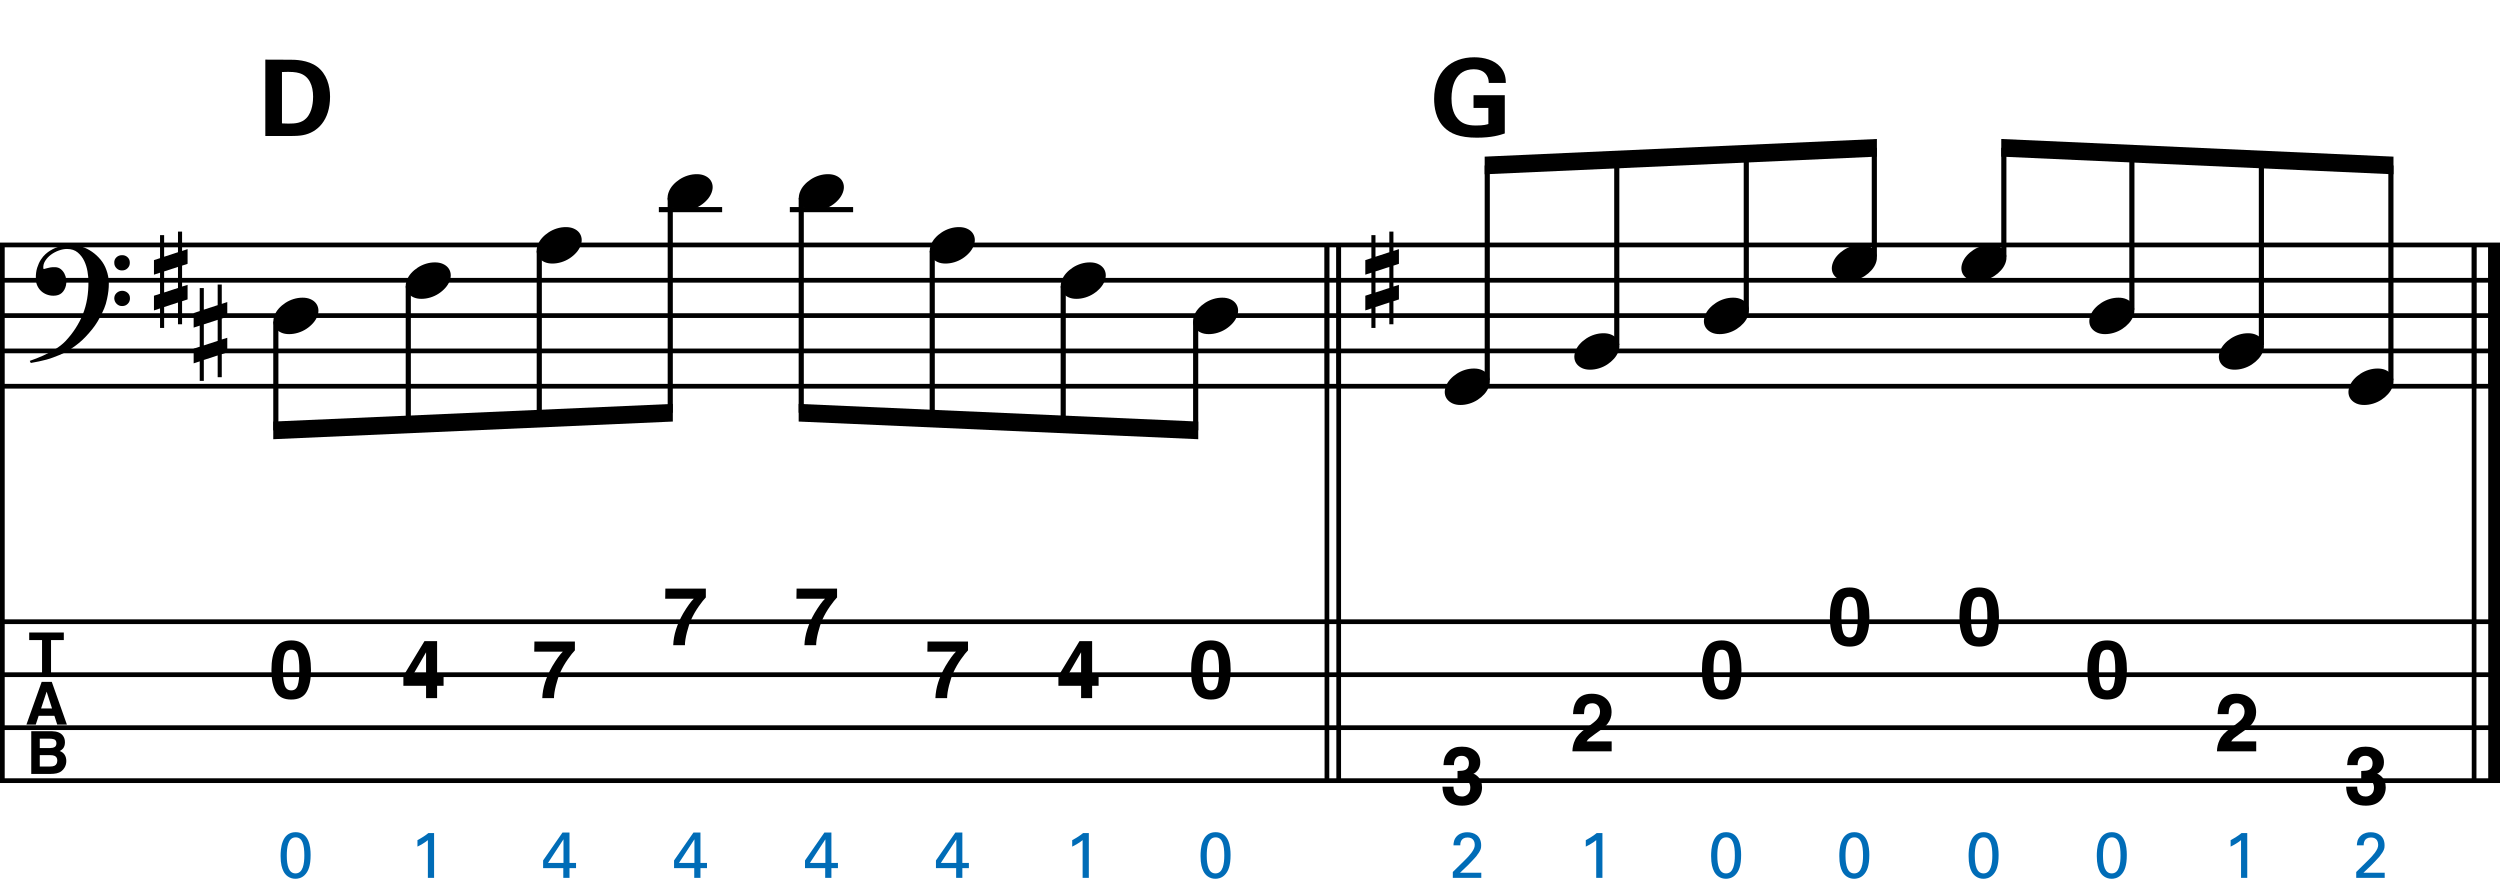 <?xml version="1.0" encoding="utf-8"?>
<!-- Generator: Adobe Illustrator 14.0.0, SVG Export Plug-In . SVG Version: 6.00 Build 43363)  -->
<!DOCTYPE svg PUBLIC "-//W3C//DTD SVG 1.1//EN" "http://www.w3.org/Graphics/SVG/1.1/DTD/svg11.dtd">
<svg version="1.1" id="Layer_1" xmlns="http://www.w3.org/2000/svg" xmlns:xlink="http://www.w3.org/1999/xlink" x="0px" y="0px"
	 width="544.104px" height="194.583px" viewBox="0 0 544.104 194.583" enable-background="new 0 0 544.104 194.583"
	 xml:space="preserve">
<line fill="none" stroke="#000000" stroke-width="1.024" stroke-miterlimit="10" x1="0.512" y1="53.311" x2="0.512" y2="169.903"/>
<g>
	<path d="M21.764,69.037c-0.185,0.348-0.364,0.666-0.538,0.953c-0.174,0.287-0.354,0.563-0.538,0.83
		c-0.185,0.266-0.38,0.528-0.584,0.784c-0.205,0.256-0.441,0.538-0.707,0.846c-0.267,0.308-0.518,0.584-0.753,0.83
		c-0.236,0.246-0.472,0.481-0.708,0.708c-0.236,0.225-0.487,0.446-0.753,0.661c-0.267,0.215-0.564,0.446-0.892,0.692
		c-0.41,0.308-0.794,0.574-1.153,0.799c-0.359,0.226-0.718,0.431-1.077,0.615s-0.733,0.354-1.122,0.507
		c-0.39,0.154-0.82,0.323-1.292,0.507c-0.472,0.185-0.989,0.354-1.553,0.507c-0.564,0.154-1.103,0.282-1.615,0.384
		C7.885,78.785,7.291,78.897,6.696,79l-0.215-0.461c0.963-0.328,1.927-0.707,2.891-1.138c0.799-0.369,1.645-0.815,2.537-1.337
		c0.892-0.523,1.666-1.123,2.322-1.799c1.661-1.764,2.921-3.706,3.782-5.827c0.861-2.122,1.271-4.536,1.23-7.242
		c0-0.615-0.067-1.322-0.2-2.122c-0.134-0.799-0.369-1.558-0.708-2.275c-0.338-0.717-0.81-1.332-1.415-1.845
		c-0.605-0.512-1.389-0.769-2.352-0.769c-0.554,0-1.143,0.113-1.769,0.338c-0.625,0.226-1.194,0.528-1.707,0.907
		c-0.513,0.379-0.933,0.83-1.261,1.353c-0.328,0.522-0.461,1.082-0.399,1.676c0.02,0.082,0.087,0.107,0.2,0.077
		c0.112-0.031,0.277-0.077,0.492-0.138c0.215-0.062,0.481-0.123,0.799-0.185c0.317-0.062,0.692-0.082,1.123-0.062
		c0.451,0.021,0.84,0.159,1.168,0.415c0.328,0.257,0.594,0.58,0.799,0.969c0.205,0.39,0.338,0.815,0.4,1.276
		c0.062,0.461,0.041,0.907-0.062,1.337c-0.165,0.677-0.467,1.215-0.907,1.614c-0.441,0.4-1.051,0.6-1.83,0.6
		c-0.492,0-0.969-0.087-1.43-0.261c-0.461-0.174-0.866-0.42-1.214-0.738c-0.349-0.318-0.63-0.708-0.846-1.168
		c-0.215-0.461-0.323-0.99-0.323-1.584c-0.021-0.881,0.077-1.66,0.292-2.337c0.215-0.676,0.481-1.261,0.799-1.753
		c0.318-0.492,0.656-0.896,1.015-1.214c0.358-0.317,0.692-0.569,0.999-0.753c0.758-0.471,1.527-0.794,2.307-0.969
		c0.779-0.174,1.517-0.271,2.214-0.292c0.779,0,1.563,0.128,2.353,0.384c0.789,0.257,1.532,0.625,2.229,1.107
		c0.697,0.482,1.322,1.056,1.876,1.722c0.553,0.667,0.973,1.41,1.261,2.229c0.348,0.922,0.527,1.901,0.538,2.937
		c0.01,1.035-0.118,2.157-0.384,3.367c-0.083,0.41-0.174,0.779-0.277,1.107c-0.103,0.328-0.215,0.646-0.338,0.953
		s-0.261,0.615-0.415,0.923C22.117,68.33,21.948,68.668,21.764,69.037z M24.87,57.198c-0.021-0.471,0.133-0.866,0.461-1.184
		c0.328-0.317,0.728-0.477,1.199-0.477c0.472-0.02,0.876,0.123,1.215,0.431s0.507,0.697,0.507,1.168
		c0.02,0.472-0.134,0.876-0.461,1.215c-0.328,0.338-0.728,0.507-1.199,0.507c-0.472,0.021-0.876-0.133-1.214-0.461
		C25.039,58.07,24.87,57.67,24.87,57.198z M24.87,64.947c0-0.472,0.164-0.861,0.492-1.168c0.328-0.308,0.728-0.472,1.199-0.492
		c0.472,0,0.876,0.148,1.215,0.446c0.338,0.297,0.507,0.682,0.507,1.153c0.02,0.471-0.134,0.876-0.461,1.215
		c-0.328,0.338-0.728,0.507-1.199,0.507c-0.472,0.02-0.876-0.134-1.214-0.461C25.069,65.818,24.89,65.418,24.87,64.947z"/>
</g>
<g>
	<path d="M13.888,137.661v1.646h-2.782v7.652H9.15v-7.652H6.355v-1.646H13.888z"/>
</g>
<g>
	<path d="M9.07,148.401h2.199l3.29,9.299h-2.107l-0.613-1.912H8.414l-0.63,1.912H5.751L9.07,148.401z M8.942,154.187h2.381
		l-1.174-3.659L8.942,154.187z"/>
</g>
<g>
	<path d="M13.707,160.132c0.285,0.396,0.427,0.869,0.427,1.42c0,0.567-0.144,1.023-0.431,1.369c-0.16,0.193-0.397,0.369-0.709,0.529
		c0.475,0.173,0.833,0.445,1.074,0.82c0.241,0.375,0.362,0.828,0.362,1.363c0,0.551-0.138,1.045-0.414,1.482
		c-0.176,0.289-0.396,0.533-0.659,0.731c-0.297,0.228-0.647,0.382-1.051,0.467c-0.403,0.084-0.841,0.126-1.314,0.126h-4.19v-9.299
		h4.494C12.431,159.158,13.234,159.489,13.707,160.132z M8.658,160.757v2.05h2.26c0.404,0,0.731-0.077,0.983-0.229
		c0.252-0.154,0.378-0.426,0.378-0.817c0-0.433-0.167-0.72-0.5-0.858c-0.287-0.096-0.654-0.145-1.099-0.145H8.658z M8.658,164.347
		v2.479h2.257c0.403,0,0.717-0.055,0.942-0.164c0.407-0.201,0.611-0.588,0.611-1.16c0-0.484-0.197-0.816-0.592-0.997
		c-0.22-0.101-0.53-0.153-0.929-0.157H8.658z"/>
</g>
<g>
	<path d="M34.83,56.184v-5.012h0.892v4.705l3.014-0.984v-4.49h0.892v4.213l1.199-0.4v3.198l-1.199,0.399v4.551l1.199-0.369v3.167
		l-1.199,0.399v5.013h-0.892v-4.736l-3.014,0.984v4.551H34.83V67.13l-1.322,0.431v-3.198l1.322-0.43v-4.582l-1.322,0.431v-3.167
		L34.83,56.184z M35.721,59.074v4.582l3.014-0.984V58.09L35.721,59.074z"/>
</g>
<g>
	<path d="M43.469,67.704v-5.012h0.892v4.705l3.014-0.984v-4.49h0.892v4.213l1.199-0.4v3.198l-1.199,0.399v4.551l1.199-0.369v3.167
		l-1.199,0.399v5.013h-0.892v-4.736l-3.014,0.984v4.551h-0.892V78.65l-1.322,0.431v-3.198l1.322-0.43v-4.582l-1.322,0.431v-3.167
		L43.469,67.704z M44.361,70.594v4.582l3.014-0.984V69.61L44.361,70.594z"/>
</g>
<line fill="none" stroke="#000000" stroke-width="1.024" stroke-miterlimit="10" x1="288.793" y1="53.311" x2="288.793" y2="84.061"/>
<line fill="none" stroke="#000000" stroke-width="1.024" stroke-miterlimit="10" x1="291.356" y1="53.311" x2="291.356" y2="84.061"/>
<line fill="none" stroke="#000000" stroke-width="1.024" stroke-miterlimit="10" x1="288.793" y1="53.311" x2="288.793" y2="169.903"/>
<line fill="none" stroke="#000000" stroke-width="1.024" stroke-miterlimit="10" x1="291.356" y1="53.311" x2="291.356" y2="169.903"/>
<g>
	<path d="M298.469,56.184v-5.012h0.892v4.705l3.014-0.984v-4.49h0.892v4.213l1.199-0.4v3.198l-1.199,0.399v4.551l1.199-0.369v3.167
		l-1.199,0.399v5.013h-0.892v-4.736l-3.014,0.984v4.551h-0.892V67.13l-1.322,0.431v-3.198l1.322-0.43v-4.582l-1.322,0.431v-3.167
		L298.469,56.184z M299.361,59.074v4.582l3.014-0.984V58.09L299.361,59.074z"/>
</g>
<line fill="none" stroke="#000000" stroke-width="2.562" stroke-miterlimit="10" x1="542.823" y1="53.311" x2="542.823" y2="84.061"/>
<line fill="none" stroke="#000000" stroke-width="1.024" stroke-miterlimit="10" x1="538.467" y1="53.311" x2="538.467" y2="84.061"/>
<line fill="none" stroke="#000000" stroke-width="2.562" stroke-miterlimit="10" x1="542.823" y1="53.311" x2="542.823" y2="169.903"/>
<line fill="none" stroke="#000000" stroke-width="1.024" stroke-miterlimit="10" x1="538.467" y1="53.311" x2="538.467" y2="169.903"/>
<line fill="none" stroke="#000000" stroke-width="1.028" stroke-miterlimit="10" x1="0" y1="53.311" x2="544.104" y2="53.311"/>
<line fill="none" stroke="#000000" stroke-width="1.028" stroke-miterlimit="10" x1="0" y1="60.998" x2="544.104" y2="60.998"/>
<line fill="none" stroke="#000000" stroke-width="1.028" stroke-miterlimit="10" x1="0" y1="68.686" x2="544.104" y2="68.686"/>
<line fill="none" stroke="#000000" stroke-width="1.028" stroke-miterlimit="10" x1="0" y1="76.373" x2="544.104" y2="76.373"/>
<line fill="none" stroke="#000000" stroke-width="1.028" stroke-miterlimit="10" x1="0" y1="84.061" x2="544.104" y2="84.061"/>
<line fill="none" stroke="#000000" stroke-width="1.028" stroke-miterlimit="10" x1="0" y1="135.31" x2="544.104" y2="135.31"/>
<line fill="none" stroke="#000000" stroke-width="1.028" stroke-miterlimit="10" x1="0" y1="146.841" x2="544.104" y2="146.841"/>
<line fill="none" stroke="#000000" stroke-width="1.028" stroke-miterlimit="10" x1="0" y1="158.372" x2="544.104" y2="158.372"/>
<line fill="none" stroke="#000000" stroke-width="1.028" stroke-miterlimit="10" x1="0" y1="169.903" x2="544.104" y2="169.903"/>
<g>
	<path d="M59.733,68.691c0.205-0.554,0.518-1.066,0.938-1.538c0.42-0.471,0.907-0.886,1.46-1.245
		c0.554-0.358,1.148-0.635,1.784-0.831c0.635-0.194,1.281-0.292,1.937-0.292c0.656,0,1.23,0.107,1.722,0.323
		c0.492,0.215,0.881,0.503,1.168,0.861c0.287,0.359,0.466,0.779,0.538,1.261c0.071,0.482,0.005,0.999-0.2,1.553
		c-0.206,0.553-0.523,1.071-0.954,1.553c-0.43,0.481-0.922,0.902-1.476,1.261c-0.553,0.358-1.153,0.635-1.799,0.831
		c-0.646,0.194-1.287,0.292-1.922,0.292c-0.656,0-1.225-0.108-1.707-0.323c-0.482-0.215-0.872-0.508-1.168-0.876
		c-0.297-0.369-0.477-0.795-0.538-1.276C59.457,69.762,59.528,69.245,59.733,68.691z"/>
</g>
<line fill="none" stroke="#000000" stroke-width="1.121" stroke-miterlimit="10" x1="60.032" y1="69.966" x2="60.032" y2="93.669"/>
<g>
	<path d="M88.533,61.011c0.205-0.554,0.518-1.066,0.938-1.538c0.42-0.471,0.907-0.886,1.46-1.245
		c0.554-0.358,1.148-0.635,1.784-0.831c0.635-0.194,1.281-0.292,1.937-0.292c0.656,0,1.23,0.107,1.722,0.323
		c0.492,0.215,0.881,0.503,1.168,0.861c0.287,0.359,0.466,0.779,0.538,1.261c0.071,0.482,0.005,0.999-0.2,1.553
		c-0.206,0.553-0.523,1.071-0.954,1.553c-0.43,0.481-0.922,0.902-1.476,1.261c-0.553,0.358-1.153,0.635-1.799,0.831
		c-0.646,0.194-1.287,0.292-1.922,0.292c-0.656,0-1.225-0.108-1.707-0.323c-0.482-0.215-0.872-0.508-1.168-0.876
		c-0.297-0.369-0.477-0.795-0.538-1.276C88.256,62.082,88.328,61.565,88.533,61.011z"/>
</g>
<line fill="none" stroke="#000000" stroke-width="1.121" stroke-miterlimit="10" x1="88.86" y1="62.278" x2="88.86" y2="92.379"/>
<g>
	<path d="M117.033,53.331c0.205-0.554,0.518-1.066,0.938-1.538c0.42-0.471,0.907-0.886,1.46-1.245
		c0.554-0.358,1.148-0.635,1.784-0.831c0.635-0.194,1.281-0.292,1.937-0.292c0.656,0,1.23,0.107,1.722,0.323
		c0.492,0.215,0.881,0.503,1.168,0.861c0.287,0.359,0.466,0.779,0.538,1.261c0.071,0.482,0.005,0.999-0.2,1.553
		c-0.206,0.553-0.523,1.071-0.954,1.553c-0.43,0.481-0.922,0.902-1.476,1.261c-0.553,0.358-1.153,0.635-1.799,0.831
		c-0.646,0.194-1.287,0.292-1.922,0.292c-0.656,0-1.225-0.108-1.707-0.323c-0.482-0.215-0.872-0.508-1.168-0.876
		c-0.297-0.369-0.477-0.795-0.538-1.276C116.756,54.402,116.828,53.885,117.033,53.331z"/>
</g>
<line fill="none" stroke="#000000" stroke-width="1.121" stroke-miterlimit="10" x1="117.368" y1="54.591" x2="117.368" y2="91.102"/>
<line fill="none" stroke="#000000" stroke-width="1.121" stroke-miterlimit="10" x1="143.393" y1="45.623" x2="157.167" y2="45.623"/>
<g>
	<path d="M145.533,41.811c0.205-0.554,0.518-1.066,0.938-1.538c0.42-0.471,0.907-0.886,1.46-1.245
		c0.554-0.358,1.148-0.635,1.784-0.831c0.635-0.194,1.281-0.292,1.937-0.292c0.656,0,1.23,0.107,1.722,0.323
		c0.492,0.215,0.881,0.503,1.168,0.861c0.287,0.359,0.466,0.779,0.538,1.261c0.071,0.482,0.005,0.999-0.2,1.553
		c-0.206,0.553-0.523,1.071-0.954,1.553c-0.43,0.481-0.922,0.902-1.476,1.261c-0.553,0.358-1.153,0.635-1.799,0.831
		c-0.646,0.194-1.287,0.292-1.922,0.292c-0.656,0-1.225-0.108-1.707-0.323c-0.482-0.215-0.872-0.508-1.168-0.876
		c-0.297-0.369-0.477-0.795-0.538-1.276C145.256,42.882,145.328,42.365,145.533,41.811z"/>
</g>
<line fill="none" stroke="#000000" stroke-width="1.121" stroke-miterlimit="10" x1="145.875" y1="43.06" x2="145.875" y2="89.826"/>
<polyline points="146.436,87.904 59.471,91.748 59.471,95.591 146.436,91.748 "/>
<line fill="none" stroke="#000000" stroke-width="1.121" stroke-miterlimit="10" x1="171.901" y1="45.623" x2="185.674" y2="45.623"/>
<g>
	<path d="M174.093,41.811c0.205-0.554,0.518-1.066,0.938-1.538c0.42-0.471,0.907-0.886,1.46-1.245
		c0.554-0.358,1.148-0.635,1.784-0.831c0.635-0.194,1.281-0.292,1.937-0.292c0.656,0,1.23,0.107,1.722,0.323
		c0.492,0.215,0.881,0.503,1.168,0.861c0.287,0.359,0.466,0.779,0.538,1.261c0.071,0.482,0.005,0.999-0.2,1.553
		c-0.206,0.553-0.523,1.071-0.954,1.553c-0.43,0.481-0.922,0.902-1.476,1.261c-0.553,0.358-1.153,0.635-1.799,0.831
		c-0.646,0.194-1.287,0.292-1.922,0.292c-0.656,0-1.225-0.108-1.707-0.323c-0.482-0.215-0.872-0.508-1.168-0.876
		c-0.297-0.369-0.477-0.795-0.538-1.276C173.816,42.882,173.888,42.365,174.093,41.811z"/>
</g>
<line fill="none" stroke="#000000" stroke-width="1.121" stroke-miterlimit="10" x1="174.383" y1="43.06" x2="174.383" y2="89.826"/>
<g>
	<path d="M202.593,53.331c0.205-0.554,0.518-1.066,0.938-1.538c0.42-0.471,0.907-0.886,1.46-1.245
		c0.554-0.358,1.148-0.635,1.784-0.831c0.635-0.194,1.281-0.292,1.937-0.292c0.656,0,1.23,0.107,1.722,0.323
		c0.492,0.215,0.881,0.503,1.168,0.861c0.287,0.359,0.466,0.779,0.538,1.261c0.071,0.482,0.005,0.999-0.2,1.553
		c-0.206,0.553-0.523,1.071-0.954,1.553c-0.43,0.481-0.922,0.902-1.476,1.261c-0.553,0.358-1.153,0.635-1.799,0.831
		c-0.646,0.194-1.287,0.292-1.922,0.292c-0.656,0-1.225-0.108-1.707-0.323c-0.482-0.215-0.872-0.508-1.168-0.876
		c-0.297-0.369-0.477-0.795-0.538-1.276C202.316,54.402,202.388,53.885,202.593,53.331z"/>
</g>
<line fill="none" stroke="#000000" stroke-width="1.121" stroke-miterlimit="10" x1="202.891" y1="54.591" x2="202.891" y2="91.102"/>
<g>
	<path d="M231.093,61.011c0.205-0.554,0.518-1.066,0.938-1.538c0.42-0.471,0.907-0.886,1.46-1.245
		c0.554-0.358,1.148-0.635,1.784-0.831c0.635-0.194,1.281-0.292,1.937-0.292c0.656,0,1.23,0.107,1.722,0.323
		c0.492,0.215,0.881,0.503,1.168,0.861c0.287,0.359,0.466,0.779,0.538,1.261c0.071,0.482,0.005,0.999-0.2,1.553
		c-0.206,0.553-0.523,1.071-0.954,1.553c-0.43,0.481-0.922,0.902-1.476,1.261c-0.553,0.358-1.153,0.635-1.799,0.831
		c-0.646,0.194-1.287,0.292-1.922,0.292c-0.656,0-1.225-0.108-1.707-0.323c-0.482-0.215-0.872-0.508-1.168-0.876
		c-0.297-0.369-0.477-0.795-0.538-1.276C230.816,62.082,230.888,61.565,231.093,61.011z"/>
</g>
<line fill="none" stroke="#000000" stroke-width="1.121" stroke-miterlimit="10" x1="231.399" y1="62.278" x2="231.399" y2="92.379"/>
<g>
	<path d="M259.893,68.691c0.205-0.554,0.518-1.066,0.938-1.538c0.42-0.471,0.907-0.886,1.46-1.245
		c0.554-0.358,1.148-0.635,1.784-0.831c0.635-0.194,1.281-0.292,1.937-0.292c0.656,0,1.23,0.107,1.722,0.323
		c0.492,0.215,0.881,0.503,1.168,0.861c0.287,0.359,0.466,0.779,0.538,1.261c0.071,0.482,0.005,0.999-0.2,1.553
		c-0.206,0.553-0.523,1.071-0.954,1.553c-0.43,0.481-0.922,0.902-1.476,1.261c-0.553,0.358-1.153,0.635-1.799,0.831
		c-0.646,0.194-1.287,0.292-1.922,0.292c-0.656,0-1.225-0.108-1.707-0.323c-0.482-0.215-0.872-0.508-1.168-0.876
		c-0.297-0.369-0.477-0.795-0.538-1.276C259.616,69.762,259.688,69.245,259.893,68.691z"/>
</g>
<line fill="none" stroke="#000000" stroke-width="1.121" stroke-miterlimit="10" x1="260.227" y1="69.966" x2="260.227" y2="93.669"/>
<polyline points="260.788,91.748 173.823,87.904 173.823,91.748 260.788,95.591 "/>
<g>
	<path d="M57.746,12.977L63.256,13c0.922,0,3.735,0.023,5.741,1.499c2.098,1.544,2.836,4.173,2.836,6.548
		c0,5.118-2.744,7.793-5.902,8.369c-0.623,0.115-1.314,0.185-2.998,0.185h-5.188V12.977z M61.366,26.857
		c0.392,0.023,0.991,0.046,1.406,0.046c1.521,0,2.836-0.115,3.874-1.153c1.406-1.406,1.499-3.896,1.499-4.703
		c0-2.352-0.807-4.519-3.043-5.142c-0.738-0.208-1.683-0.323-3.735-0.23V26.857z"/>
</g>
<g>
	<path d="M66.722,141.058c0.64,1.117,0.959,2.707,0.959,4.766s-0.32,3.645-0.959,4.758s-1.754,1.669-3.342,1.669
		c-1.589,0-2.703-0.556-3.343-1.669s-0.959-2.699-0.959-4.758s0.319-3.648,0.959-4.766c0.64-1.119,1.754-1.678,3.343-1.678
		C64.968,139.38,66.083,139.938,66.722,141.058z M61.935,149.114c0.235,0.76,0.717,1.14,1.445,1.14c0.728,0,1.206-0.38,1.432-1.14
		s0.34-1.857,0.34-3.291c0-1.502-0.113-2.615-0.34-3.338s-0.704-1.084-1.432-1.084c-0.729,0-1.21,0.361-1.445,1.084
		c-0.235,0.723-0.353,1.836-0.353,3.338C61.582,147.257,61.699,148.354,61.935,149.114z"/>
</g>
<g>
	<path d="M96.542,149.257H95.13v2.684h-2.4v-2.684h-4.938v-2.143l4.586-7.571h2.753v7.794h1.411V149.257z M92.73,147.337v-5.373
		l-3.114,5.373H92.73z"/>
</g>
<g>
	<path d="M125.119,141.548c-0.368,0.361-0.879,1.005-1.535,1.932c-0.655,0.926-1.204,1.883-1.646,2.869
		c-0.351,0.773-0.667,1.721-0.948,2.839c-0.282,1.118-0.422,2.036-0.422,2.753h-2.547c0.075-2.236,0.81-4.562,2.204-6.978
		c0.901-1.497,1.656-2.541,2.265-3.132h-6.215l0.035-2.202h8.81V141.548z"/>
</g>
<g>
	<path d="M153.619,130.027c-0.368,0.361-0.879,1.005-1.535,1.932c-0.655,0.927-1.204,1.883-1.646,2.869
		c-0.351,0.774-0.667,1.721-0.948,2.839c-0.282,1.119-0.422,2.037-0.422,2.754h-2.547c0.075-2.237,0.81-4.562,2.204-6.979
		c0.901-1.496,1.656-2.541,2.265-3.131h-6.215l0.035-2.203h8.81V130.027z"/>
</g>
<g>
	<path d="M182.179,130.027c-0.368,0.361-0.879,1.005-1.535,1.932c-0.655,0.927-1.204,1.883-1.646,2.869
		c-0.351,0.774-0.667,1.721-0.948,2.839c-0.282,1.119-0.422,2.037-0.422,2.754h-2.547c0.075-2.237,0.81-4.562,2.204-6.979
		c0.901-1.496,1.656-2.541,2.265-3.131h-6.215l0.035-2.203h8.81V130.027z"/>
</g>
<g>
	<path d="M210.679,141.548c-0.368,0.361-0.879,1.005-1.535,1.932c-0.655,0.926-1.204,1.883-1.646,2.869
		c-0.351,0.773-0.667,1.721-0.948,2.839c-0.282,1.118-0.422,2.036-0.422,2.753h-2.547c0.075-2.236,0.81-4.562,2.204-6.978
		c0.901-1.497,1.656-2.541,2.265-3.132h-6.215l0.035-2.202h8.81V141.548z"/>
</g>
<g>
	<path d="M239.102,149.257h-1.411v2.684h-2.4v-2.684h-4.938v-2.143l4.586-7.571h2.753v7.794h1.411V149.257z M235.29,147.337v-5.373
		l-3.114,5.373H235.29z"/>
</g>
<g>
	<path d="M266.882,141.058c0.64,1.117,0.959,2.707,0.959,4.766s-0.32,3.645-0.959,4.758s-1.754,1.669-3.342,1.669
		c-1.589,0-2.703-0.556-3.343-1.669s-0.959-2.699-0.959-4.758s0.319-3.648,0.959-4.766c0.64-1.119,1.754-1.678,3.343-1.678
		C265.128,139.38,266.242,139.938,266.882,141.058z M262.094,149.114c0.235,0.76,0.717,1.14,1.445,1.14
		c0.728,0,1.206-0.38,1.432-1.14s0.34-1.857,0.34-3.291c0-1.502-0.113-2.615-0.34-3.338s-0.704-1.084-1.432-1.084
		c-0.729,0-1.21,0.361-1.445,1.084c-0.235,0.723-0.353,1.836-0.353,3.338C261.741,147.257,261.859,148.354,262.094,149.114z"/>
</g>
<g>
	<path fill="#006CB7" d="M64.334,181.117c2.916,0,3.268,3.127,3.268,4.958c0,2.31-0.465,3.605-1.352,4.436
		c-0.69,0.648-1.507,0.747-1.944,0.747c-1.295,0-2.183-0.761-2.605-1.62c-0.324-0.647-0.634-1.592-0.634-3.338
		C61.067,184.85,61.236,181.117,64.334,181.117z M64.32,190.089c1.634,0,1.916-2.141,1.916-3.887c0-2.338-0.409-3.958-1.887-3.958
		c-1.704,0-1.93,2.239-1.93,3.985C62.419,188.399,62.841,190.089,64.32,190.089z"/>
</g>
<g>
	<path fill="#006CB7" d="M93.124,182.85c-0.606,0.507-1.578,1.085-2.268,1.408v-1.408c0.916-0.479,1.817-1.07,2.366-1.535h1.253
		v9.746h-1.352V182.85z"/>
</g>
<g>
	<path fill="#006CB7" d="M122.596,188.948h-4.394v-1.676l4.225-6.084h1.521v6.619h1.422v1.141h-1.422v2.112h-1.352V188.948z
		 M122.638,187.808v-5.141l-3.366,5.141H122.638z"/>
</g>
<g>
	<path fill="#006CB7" d="M151.096,188.948h-4.394v-1.676l4.225-6.084h1.521v6.619h1.422v1.141h-1.422v2.112h-1.352V188.948z
		 M151.138,187.808v-5.141l-3.366,5.141H151.138z"/>
</g>
<g>
	<path fill="#006CB7" d="M179.596,188.948h-4.394v-1.676l4.225-6.084h1.521v6.619h1.422v1.141h-1.422v2.112h-1.352V188.948z
		 M179.638,187.808v-5.141l-3.366,5.141H179.638z"/>
</g>
<g>
	<path fill="#006CB7" d="M208.096,188.948h-4.394v-1.676l4.225-6.084h1.521v6.619h1.422v1.141h-1.422v2.112h-1.352V188.948z
		 M208.138,187.808v-5.141l-3.366,5.141H208.138z"/>
</g>
<g>
	<path fill="#006CB7" d="M235.624,182.85c-0.606,0.507-1.578,1.085-2.268,1.408v-1.408c0.916-0.479,1.817-1.07,2.366-1.535h1.253
		v9.746h-1.352V182.85z"/>
</g>
<g>
	<path fill="#006CB7" d="M264.554,181.117c2.916,0,3.268,3.127,3.268,4.958c0,2.31-0.465,3.605-1.352,4.436
		c-0.69,0.648-1.507,0.747-1.944,0.747c-1.295,0-2.183-0.761-2.605-1.62c-0.324-0.647-0.634-1.592-0.634-3.338
		C261.287,184.85,261.456,181.117,264.554,181.117z M264.54,190.089c1.634,0,1.916-2.141,1.916-3.887
		c0-2.338-0.409-3.958-1.887-3.958c-1.704,0-1.93,2.239-1.93,3.985C262.639,188.399,263.061,190.089,264.54,190.089z"/>
</g>
<g>
	<path d="M314.673,84.111c0.204-0.554,0.518-1.066,0.938-1.538c0.42-0.471,0.907-0.886,1.461-1.245
		c0.554-0.358,1.147-0.635,1.783-0.831c0.636-0.194,1.281-0.292,1.938-0.292s1.23,0.107,1.722,0.323
		c0.492,0.215,0.882,0.503,1.169,0.861c0.287,0.359,0.466,0.779,0.538,1.261c0.071,0.482,0.005,0.999-0.2,1.553
		c-0.205,0.553-0.522,1.071-0.953,1.553c-0.431,0.481-0.923,0.902-1.476,1.261c-0.554,0.358-1.153,0.635-1.799,0.831
		c-0.646,0.194-1.287,0.292-1.922,0.292c-0.656,0-1.226-0.108-1.707-0.323c-0.481-0.215-0.871-0.508-1.168-0.876
		c-0.298-0.369-0.478-0.795-0.539-1.276C314.397,85.182,314.468,84.665,314.673,84.111z"/>
</g>
<line fill="none" stroke="#000000" stroke-width="1.121" stroke-miterlimit="10" x1="323.689" y1="82.779" x2="323.689" y2="36.014"/>
<g>
	<path d="M342.874,76.431c0.204-0.554,0.518-1.066,0.938-1.538c0.42-0.471,0.907-0.886,1.461-1.245
		c0.554-0.358,1.147-0.635,1.783-0.831c0.636-0.194,1.281-0.292,1.938-0.292s1.23,0.107,1.722,0.323
		c0.492,0.215,0.882,0.503,1.169,0.861c0.287,0.359,0.466,0.779,0.538,1.261c0.071,0.482,0.005,0.999-0.2,1.553
		c-0.205,0.553-0.522,1.071-0.953,1.553c-0.431,0.481-0.923,0.902-1.476,1.261c-0.554,0.358-1.153,0.635-1.799,0.831
		c-0.646,0.194-1.287,0.292-1.922,0.292c-0.656,0-1.226-0.108-1.707-0.323c-0.481-0.215-0.871-0.508-1.168-0.876
		c-0.298-0.369-0.478-0.795-0.539-1.276C342.597,77.502,342.668,76.985,342.874,76.431z"/>
</g>
<line fill="none" stroke="#000000" stroke-width="1.121" stroke-miterlimit="10" x1="351.876" y1="75.092" x2="351.876" y2="34.727"/>
<g>
	<path d="M371.073,68.691c0.204-0.554,0.518-1.066,0.938-1.538c0.42-0.471,0.907-0.886,1.461-1.245
		c0.554-0.358,1.147-0.635,1.783-0.831c0.636-0.194,1.281-0.292,1.938-0.292s1.23,0.107,1.722,0.323
		c0.492,0.215,0.882,0.503,1.169,0.861c0.287,0.359,0.466,0.779,0.538,1.261c0.071,0.482,0.005,0.999-0.2,1.553
		c-0.205,0.553-0.522,1.071-0.953,1.553c-0.431,0.481-0.923,0.902-1.476,1.261c-0.554,0.358-1.153,0.635-1.799,0.831
		c-0.646,0.194-1.287,0.292-1.922,0.292c-0.656,0-1.226-0.108-1.707-0.323c-0.481-0.215-0.871-0.508-1.168-0.876
		c-0.298-0.369-0.478-0.795-0.539-1.276C370.796,69.762,370.868,69.245,371.073,68.691z"/>
</g>
<line fill="none" stroke="#000000" stroke-width="1.121" stroke-miterlimit="10" x1="380.064" y1="67.404" x2="380.064" y2="33.441"/>
<g>
	<path d="M398.914,57.171c0.204-0.554,0.518-1.066,0.938-1.538c0.42-0.471,0.907-0.886,1.461-1.245
		c0.554-0.358,1.147-0.635,1.783-0.831c0.636-0.194,1.281-0.292,1.938-0.292s1.23,0.107,1.722,0.323
		c0.492,0.215,0.882,0.503,1.169,0.861c0.287,0.359,0.466,0.779,0.538,1.261c0.071,0.482,0.005,0.999-0.2,1.553
		c-0.205,0.553-0.522,1.071-0.953,1.553c-0.431,0.481-0.923,0.902-1.476,1.261c-0.554,0.358-1.153,0.635-1.799,0.831
		c-0.646,0.194-1.287,0.292-1.922,0.292c-0.656,0-1.226-0.108-1.707-0.323c-0.481-0.215-0.871-0.508-1.168-0.876
		c-0.298-0.369-0.478-0.795-0.539-1.276C398.637,58.242,398.708,57.725,398.914,57.171z"/>
</g>
<line fill="none" stroke="#000000" stroke-width="1.121" stroke-miterlimit="10" x1="407.931" y1="55.872" x2="407.931" y2="32.169"/>
<polyline points="408.492,30.248 323.128,34.091 323.128,37.935 408.492,34.091 "/>
<g>
	<path d="M427.113,57.171c0.204-0.554,0.518-1.066,0.938-1.538c0.42-0.471,0.907-0.886,1.461-1.245
		c0.554-0.358,1.147-0.635,1.783-0.831c0.636-0.194,1.281-0.292,1.938-0.292s1.23,0.107,1.722,0.323
		c0.492,0.215,0.882,0.503,1.169,0.861c0.287,0.359,0.466,0.779,0.538,1.261c0.071,0.482,0.005,0.999-0.2,1.553
		c-0.205,0.553-0.522,1.071-0.953,1.553c-0.431,0.481-0.923,0.902-1.476,1.261c-0.554,0.358-1.153,0.635-1.799,0.831
		c-0.646,0.194-1.287,0.292-1.922,0.292c-0.656,0-1.226-0.108-1.707-0.323c-0.481-0.215-0.871-0.508-1.168-0.876
		c-0.298-0.369-0.478-0.795-0.539-1.276C426.836,58.242,426.908,57.725,427.113,57.171z"/>
</g>
<line fill="none" stroke="#000000" stroke-width="1.121" stroke-miterlimit="10" x1="436.119" y1="55.872" x2="436.119" y2="32.169"/>
<g>
	<path d="M454.954,68.691c0.204-0.554,0.518-1.066,0.938-1.538c0.42-0.471,0.907-0.886,1.461-1.245
		c0.554-0.358,1.147-0.635,1.783-0.831c0.636-0.194,1.281-0.292,1.938-0.292s1.23,0.107,1.722,0.323
		c0.492,0.215,0.882,0.503,1.169,0.861c0.287,0.359,0.466,0.779,0.538,1.261c0.071,0.482,0.005,0.999-0.2,1.553
		c-0.205,0.553-0.522,1.071-0.953,1.553c-0.431,0.481-0.923,0.902-1.476,1.261c-0.554,0.358-1.153,0.635-1.799,0.831
		c-0.646,0.194-1.287,0.292-1.922,0.292c-0.656,0-1.226-0.108-1.707-0.323c-0.481-0.215-0.871-0.508-1.168-0.876
		c-0.298-0.369-0.478-0.795-0.539-1.276C454.677,69.762,454.749,69.245,454.954,68.691z"/>
</g>
<line fill="none" stroke="#000000" stroke-width="1.121" stroke-miterlimit="10" x1="463.986" y1="67.404" x2="463.986" y2="33.441"/>
<g>
	<path d="M483.153,76.431c0.204-0.554,0.518-1.066,0.938-1.538c0.42-0.471,0.907-0.886,1.461-1.245
		c0.554-0.358,1.147-0.635,1.783-0.831c0.636-0.194,1.281-0.292,1.938-0.292s1.23,0.107,1.722,0.323
		c0.492,0.215,0.882,0.503,1.169,0.861c0.287,0.359,0.466,0.779,0.538,1.261c0.071,0.482,0.005,0.999-0.2,1.553
		c-0.205,0.553-0.522,1.071-0.953,1.553c-0.431,0.481-0.923,0.902-1.476,1.261c-0.554,0.358-1.153,0.635-1.799,0.831
		c-0.646,0.194-1.287,0.292-1.922,0.292c-0.656,0-1.226-0.108-1.707-0.323c-0.481-0.215-0.871-0.508-1.168-0.876
		c-0.298-0.369-0.478-0.795-0.539-1.276C482.876,77.502,482.948,76.985,483.153,76.431z"/>
</g>
<line fill="none" stroke="#000000" stroke-width="1.121" stroke-miterlimit="10" x1="492.173" y1="75.092" x2="492.173" y2="34.727"/>
<g>
	<path d="M511.353,84.111c0.204-0.554,0.518-1.066,0.938-1.538c0.42-0.471,0.907-0.886,1.461-1.245
		c0.554-0.358,1.147-0.635,1.783-0.831c0.636-0.194,1.281-0.292,1.938-0.292s1.23,0.107,1.722,0.323
		c0.492,0.215,0.882,0.503,1.169,0.861c0.287,0.359,0.466,0.779,0.538,1.261c0.071,0.482,0.005,0.999-0.2,1.553
		c-0.205,0.553-0.522,1.071-0.953,1.553c-0.431,0.481-0.923,0.902-1.476,1.261c-0.554,0.358-1.153,0.635-1.799,0.831
		c-0.646,0.194-1.287,0.292-1.922,0.292c-0.656,0-1.226-0.108-1.707-0.323c-0.481-0.215-0.871-0.508-1.168-0.876
		c-0.298-0.369-0.478-0.795-0.539-1.276C511.077,85.182,511.148,84.665,511.353,84.111z"/>
</g>
<line fill="none" stroke="#000000" stroke-width="1.121" stroke-miterlimit="10" x1="520.361" y1="82.779" x2="520.361" y2="36.014"/>
<polyline points="520.921,34.091 435.558,30.248 435.558,34.091 520.921,37.935 "/>
<g>
	<path d="M324.021,18.049c-0.023-0.438-0.047-1.037-0.462-1.683c-0.691-1.106-2.006-1.291-2.789-1.291
		c-4.059,0-4.865,3.781-4.865,6.34c0,1.13,0.161,3.159,1.384,4.473c0.83,0.922,1.937,1.429,3.919,1.429
		c1.729,0,2.329-0.208,2.721-0.323v-3.504h-3.228v-2.767h6.802v8.323c-1.038,0.346-2.744,0.922-6.087,0.922
		c-3.805,0-5.765-0.922-7.078-2.214c-1.868-1.821-2.214-4.473-2.214-6.225c0-5.902,3.689-9.061,8.738-9.061
		c2.145,0,4.357,0.6,5.672,2.098c1.106,1.268,1.176,2.583,1.199,3.481H324.021z"/>
</g>
<g>
	<path d="M316.341,171.212c0,0.499,0.08,0.912,0.24,1.238c0.297,0.604,0.838,0.904,1.622,0.904c0.48,0,0.899-0.165,1.257-0.495
		c0.358-0.329,0.537-0.804,0.537-1.424c0-0.819-0.332-1.368-0.995-1.644c-0.378-0.154-0.972-0.232-1.784-0.232v-1.754
		c0.795-0.012,1.349-0.09,1.663-0.232c0.543-0.242,0.814-0.729,0.814-1.463c0-0.477-0.139-0.863-0.416-1.162
		c-0.277-0.298-0.668-0.447-1.171-0.447c-0.578,0-1.003,0.184-1.274,0.551s-0.402,0.857-0.391,1.471h-2.288
		c0.022-0.619,0.129-1.207,0.317-1.764c0.201-0.486,0.516-0.938,0.945-1.35c0.321-0.293,0.702-0.517,1.144-0.672
		c0.441-0.154,0.982-0.232,1.624-0.232c1.192,0,2.153,0.309,2.884,0.926c0.73,0.616,1.096,1.443,1.096,2.481
		c0,0.734-0.218,1.354-0.654,1.858c-0.275,0.315-0.562,0.531-0.86,0.646c0.224,0,0.545,0.192,0.964,0.576
		c0.625,0.579,0.938,1.371,0.938,2.374c0,1.057-0.365,1.984-1.096,2.783c-0.73,0.801-1.812,1.201-3.244,1.201
		c-1.765,0-2.991-0.576-3.679-1.729c-0.361-0.614-0.562-1.417-0.602-2.409H316.341z"/>
</g>
<g>
	<path d="M342.794,161.068c0.35-0.831,1.176-1.712,2.478-2.642c1.13-0.809,1.861-1.388,2.194-1.737
		c0.511-0.545,0.766-1.142,0.766-1.79c0-0.527-0.146-0.966-0.438-1.316c-0.293-0.35-0.712-0.524-1.257-0.524
		c-0.745,0-1.253,0.278-1.522,0.835c-0.154,0.32-0.247,0.832-0.275,1.531h-2.383c0.04-1.061,0.232-1.919,0.577-2.572
		c0.654-1.245,1.816-1.867,3.487-1.867c1.321,0,2.372,0.365,3.152,1.097c0.781,0.731,1.172,1.699,1.172,2.903
		c0,0.924-0.276,1.744-0.828,2.461c-0.362,0.477-0.957,1.007-1.784,1.592l-0.982,0.697c-0.615,0.436-1.036,0.751-1.263,0.945
		c-0.227,0.195-0.417,0.422-0.572,0.68h5.446v2.16h-8.543C342.241,162.626,342.433,161.809,342.794,161.068z"/>
</g>
<g>
	<path d="M378.062,141.058c0.639,1.117,0.959,2.707,0.959,4.766s-0.32,3.645-0.959,4.758c-0.64,1.113-1.754,1.669-3.343,1.669
		s-2.703-0.556-3.343-1.669s-0.959-2.699-0.959-4.758s0.319-3.648,0.959-4.766c0.64-1.119,1.754-1.678,3.343-1.678
		S377.422,139.938,378.062,141.058z M373.274,149.114c0.235,0.76,0.717,1.14,1.445,1.14s1.206-0.38,1.433-1.14
		s0.34-1.857,0.34-3.291c0-1.502-0.113-2.615-0.34-3.338s-0.704-1.084-1.433-1.084s-1.21,0.361-1.445,1.084
		s-0.353,1.836-0.353,3.338C372.921,147.257,373.039,148.354,373.274,149.114z"/>
</g>
<g>
	<path d="M405.903,129.537c0.639,1.118,0.959,2.707,0.959,4.767c0,2.059-0.32,3.645-0.959,4.758
		c-0.64,1.112-1.754,1.668-3.343,1.668s-2.703-0.556-3.343-1.668c-0.64-1.113-0.959-2.699-0.959-4.758
		c0-2.06,0.319-3.648,0.959-4.767s1.754-1.678,3.343-1.678S405.263,128.419,405.903,129.537z M401.115,137.595
		c0.235,0.76,0.717,1.139,1.445,1.139s1.206-0.379,1.433-1.139c0.227-0.761,0.34-1.857,0.34-3.291c0-1.503-0.113-2.615-0.34-3.338
		s-0.704-1.085-1.433-1.085s-1.21,0.362-1.445,1.085s-0.353,1.835-0.353,3.338C400.762,135.737,400.879,136.834,401.115,137.595z"/>
</g>
<g>
	<path d="M434.102,129.537c0.639,1.118,0.959,2.707,0.959,4.767c0,2.059-0.32,3.645-0.959,4.758
		c-0.64,1.112-1.754,1.668-3.343,1.668s-2.703-0.556-3.343-1.668c-0.64-1.113-0.959-2.699-0.959-4.758
		c0-2.06,0.319-3.648,0.959-4.767s1.754-1.678,3.343-1.678S433.462,128.419,434.102,129.537z M429.314,137.595
		c0.235,0.76,0.717,1.139,1.445,1.139s1.206-0.379,1.433-1.139c0.227-0.761,0.34-1.857,0.34-3.291c0-1.503-0.113-2.615-0.34-3.338
		s-0.704-1.085-1.433-1.085s-1.21,0.362-1.445,1.085s-0.353,1.835-0.353,3.338C428.961,135.737,429.079,136.834,429.314,137.595z"/>
</g>
<g>
	<path d="M461.943,141.058c0.639,1.117,0.959,2.707,0.959,4.766s-0.32,3.645-0.959,4.758c-0.64,1.113-1.754,1.669-3.343,1.669
		s-2.703-0.556-3.343-1.669s-0.959-2.699-0.959-4.758s0.319-3.648,0.959-4.766c0.64-1.119,1.754-1.678,3.343-1.678
		S461.303,139.938,461.943,141.058z M457.155,149.114c0.235,0.76,0.717,1.14,1.445,1.14s1.206-0.38,1.433-1.14
		s0.34-1.857,0.34-3.291c0-1.502-0.113-2.615-0.34-3.338s-0.704-1.084-1.433-1.084s-1.21,0.361-1.445,1.084
		s-0.353,1.836-0.353,3.338C456.802,147.257,456.919,148.354,457.155,149.114z"/>
</g>
<g>
	<path d="M483.074,161.068c0.35-0.831,1.176-1.712,2.478-2.642c1.13-0.809,1.861-1.388,2.194-1.737
		c0.511-0.545,0.766-1.142,0.766-1.79c0-0.527-0.146-0.966-0.438-1.316c-0.293-0.35-0.712-0.524-1.257-0.524
		c-0.745,0-1.253,0.278-1.522,0.835c-0.154,0.32-0.247,0.832-0.275,1.531h-2.383c0.04-1.061,0.232-1.919,0.577-2.572
		c0.654-1.245,1.816-1.867,3.487-1.867c1.321,0,2.372,0.365,3.152,1.097c0.781,0.731,1.172,1.699,1.172,2.903
		c0,0.924-0.276,1.744-0.828,2.461c-0.362,0.477-0.957,1.007-1.784,1.592l-0.982,0.697c-0.615,0.436-1.036,0.751-1.263,0.945
		c-0.227,0.195-0.417,0.422-0.572,0.68h5.446v2.16h-8.543C482.52,162.626,482.712,161.809,483.074,161.068z"/>
</g>
<g>
	<path d="M513.021,171.212c0,0.499,0.08,0.912,0.24,1.238c0.297,0.604,0.838,0.904,1.622,0.904c0.48,0,0.899-0.165,1.257-0.495
		c0.358-0.329,0.537-0.804,0.537-1.424c0-0.819-0.332-1.368-0.995-1.644c-0.378-0.154-0.972-0.232-1.784-0.232v-1.754
		c0.795-0.012,1.349-0.09,1.663-0.232c0.543-0.242,0.814-0.729,0.814-1.463c0-0.477-0.139-0.863-0.416-1.162
		c-0.277-0.298-0.668-0.447-1.171-0.447c-0.578,0-1.003,0.184-1.274,0.551s-0.402,0.857-0.391,1.471h-2.288
		c0.022-0.619,0.129-1.207,0.317-1.764c0.201-0.486,0.516-0.938,0.945-1.35c0.321-0.293,0.702-0.517,1.144-0.672
		c0.441-0.154,0.982-0.232,1.624-0.232c1.192,0,2.153,0.309,2.884,0.926c0.73,0.616,1.096,1.443,1.096,2.481
		c0,0.734-0.218,1.354-0.654,1.858c-0.275,0.315-0.562,0.531-0.86,0.646c0.224,0,0.545,0.192,0.964,0.576
		c0.625,0.579,0.938,1.371,0.938,2.374c0,1.057-0.365,1.984-1.096,2.783c-0.73,0.801-1.812,1.201-3.244,1.201
		c-1.765,0-2.991-0.576-3.679-1.729c-0.361-0.614-0.562-1.417-0.602-2.409H513.021z"/>
</g>
<g>
	<path fill="#006CB7" d="M316.193,189.778l2.55-2.506c0.535-0.521,1.07-1.085,1.507-1.676c0.563-0.775,0.718-1.212,0.718-1.732
		c0-0.479-0.169-1.592-1.562-1.592c-1.563,0-1.592,1.338-1.592,1.704h-1.479c0.014-0.479,0.056-1.409,0.901-2.142
		c0.676-0.576,1.492-0.703,2.112-0.703c1.493,0,3.014,0.76,3.014,2.845c0,0.62-0.042,1.099-1.099,2.437
		c-0.281,0.352-1.521,1.633-1.803,1.915l-1.704,1.62h4.634v1.112h-6.197V189.778z"/>
</g>
<g>
	<path fill="#006CB7" d="M347.404,182.85c-0.605,0.507-1.577,1.085-2.268,1.408v-1.408c0.916-0.479,1.817-1.07,2.366-1.535h1.254
		v9.746h-1.353V182.85z"/>
</g>
<g>
	<path fill="#006CB7" d="M375.674,181.117c2.916,0,3.268,3.127,3.268,4.958c0,2.31-0.465,3.605-1.352,4.436
		c-0.69,0.648-1.507,0.747-1.943,0.747c-1.296,0-2.184-0.761-2.605-1.62c-0.324-0.647-0.634-1.592-0.634-3.338
		C372.408,184.85,372.577,181.117,375.674,181.117z M375.661,190.089c1.634,0,1.915-2.141,1.915-3.887
		c0-2.338-0.408-3.958-1.887-3.958c-1.704,0-1.93,2.239-1.93,3.985C373.759,188.399,374.182,190.089,375.661,190.089z"/>
</g>
<g>
	<path fill="#006CB7" d="M403.574,181.117c2.916,0,3.268,3.127,3.268,4.958c0,2.31-0.465,3.605-1.352,4.436
		c-0.69,0.648-1.507,0.747-1.943,0.747c-1.296,0-2.184-0.761-2.605-1.62c-0.324-0.647-0.634-1.592-0.634-3.338
		C400.307,184.85,400.476,181.117,403.574,181.117z M403.56,190.089c1.634,0,1.915-2.141,1.915-3.887
		c0-2.338-0.408-3.958-1.887-3.958c-1.704,0-1.93,2.239-1.93,3.985C401.659,188.399,402.082,190.089,403.56,190.089z"/>
</g>
<g>
	<path fill="#006CB7" d="M431.713,181.117c2.916,0,3.268,3.127,3.268,4.958c0,2.31-0.465,3.605-1.352,4.436
		c-0.69,0.648-1.507,0.747-1.943,0.747c-1.296,0-2.184-0.761-2.605-1.62c-0.324-0.647-0.634-1.592-0.634-3.338
		C428.447,184.85,428.616,181.117,431.713,181.117z M431.7,190.089c1.634,0,1.915-2.141,1.915-3.887
		c0-2.338-0.408-3.958-1.887-3.958c-1.704,0-1.93,2.239-1.93,3.985C429.798,188.399,430.221,190.089,431.7,190.089z"/>
</g>
<g>
	<path fill="#006CB7" d="M459.614,181.117c2.916,0,3.268,3.127,3.268,4.958c0,2.31-0.465,3.605-1.352,4.436
		c-0.69,0.648-1.507,0.747-1.943,0.747c-1.296,0-2.184-0.761-2.605-1.62c-0.324-0.647-0.634-1.592-0.634-3.338
		C456.347,184.85,456.516,181.117,459.614,181.117z M459.6,190.089c1.634,0,1.915-2.141,1.915-3.887
		c0-2.338-0.408-3.958-1.887-3.958c-1.704,0-1.93,2.239-1.93,3.985C457.699,188.399,458.122,190.089,459.6,190.089z"/>
</g>
<g>
	<path fill="#006CB7" d="M487.744,182.85c-0.605,0.507-1.577,1.085-2.268,1.408v-1.408c0.916-0.479,1.817-1.07,2.366-1.535h1.254
		v9.746h-1.353V182.85z"/>
</g>
<g>
	<path fill="#006CB7" d="M512.813,189.778l2.55-2.506c0.535-0.521,1.07-1.085,1.507-1.676c0.563-0.775,0.718-1.212,0.718-1.732
		c0-0.479-0.169-1.592-1.562-1.592c-1.563,0-1.592,1.338-1.592,1.704h-1.479c0.014-0.479,0.056-1.409,0.901-2.142
		c0.676-0.576,1.492-0.703,2.112-0.703c1.493,0,3.014,0.76,3.014,2.845c0,0.62-0.042,1.099-1.099,2.437
		c-0.281,0.352-1.521,1.633-1.803,1.915l-1.704,1.62h4.634v1.112h-6.197V189.778z"/>
</g>
</svg>
